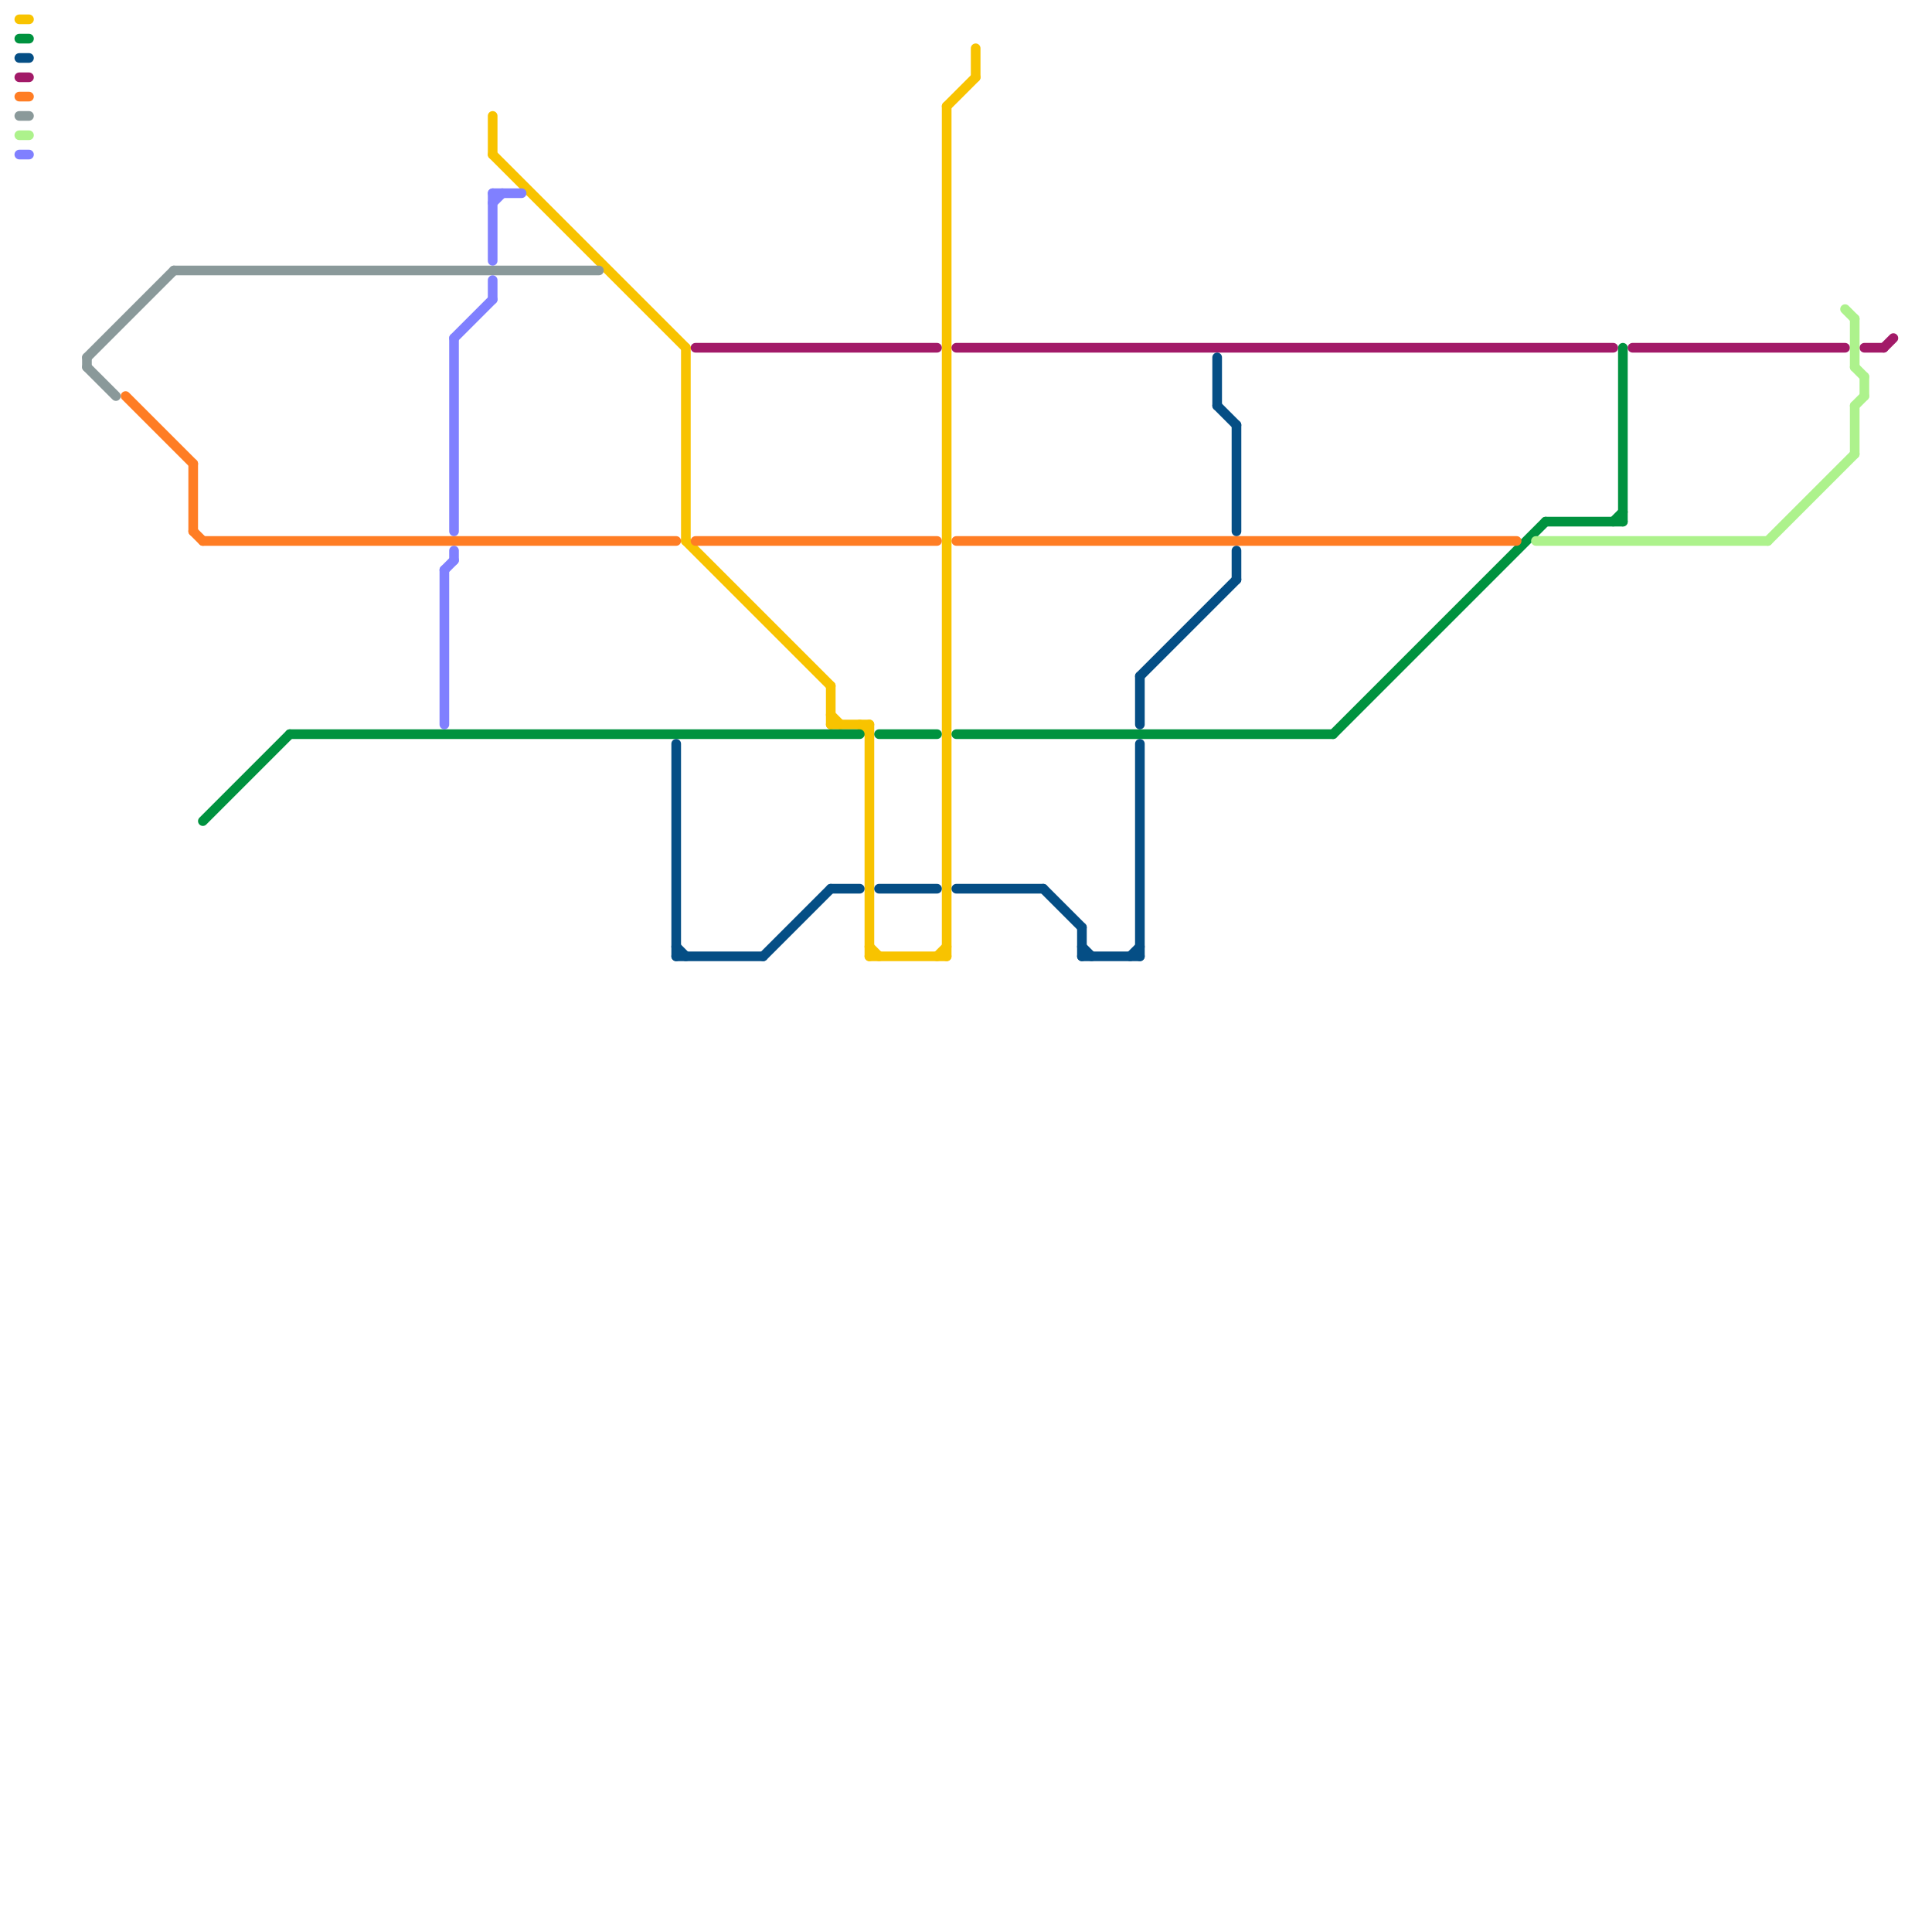 
<svg version="1.1" xmlns="http://www.w3.org/2000/svg" viewBox="0 0 200 200">
<style>text { font: 1px Helvetica; font-weight: 600; white-space: pre; dominant-baseline: central; } line { stroke-width: 1; fill: none; stroke-linecap: round; stroke-linejoin: round; } .c0 { stroke: #f8c300 } .c1 { stroke: #00923f } .c2 { stroke: #a21a68 } .c3 { stroke: #ff7d24 } .c4 { stroke: #8a999a } .c5 { stroke: #054e85 } .c6 { stroke: #adf28c } .c7 { stroke: #8080ff } .w1 { stroke-width: 1; }</style><defs><g id="ct-xf"><circle r="0.5" fill="#fff" stroke="#000" stroke-width="0.2"/></g><g id="ct"><circle r="0.5" fill="#fff" stroke="#000" stroke-width="0.1"/></g></defs><line class="c0 " x1="98" y1="11" x2="101" y2="8"/><line class="c0 " x1="101" y1="5" x2="101" y2="8"/><line class="c0 " x1="51" y1="16" x2="71" y2="36"/><line class="c0 " x1="51" y1="12" x2="51" y2="16"/><line class="c0 " x1="90" y1="75" x2="90" y2="99"/><line class="c0 " x1="86" y1="74" x2="87" y2="75"/><line class="c0 " x1="86" y1="71" x2="86" y2="75"/><line class="c0 " x1="86" y1="75" x2="90" y2="75"/><line class="c0 " x1="98" y1="11" x2="98" y2="99"/><line class="c0 " x1="71" y1="36" x2="71" y2="56"/><line class="c0 " x1="90" y1="99" x2="98" y2="99"/><line class="c0 " x1="2" y1="2" x2="3" y2="2"/><line class="c0 " x1="90" y1="98" x2="91" y2="99"/><line class="c0 " x1="97" y1="99" x2="98" y2="98"/><line class="c0 " x1="89" y1="75" x2="90" y2="76"/><line class="c0 " x1="71" y1="56" x2="86" y2="71"/><line class="c1 " x1="168" y1="36" x2="168" y2="54"/><line class="c1 " x1="167" y1="54" x2="168" y2="53"/><line class="c1 " x1="30" y1="76" x2="89" y2="76"/><line class="c1 " x1="91" y1="76" x2="97" y2="76"/><line class="c1 " x1="99" y1="76" x2="138" y2="76"/><line class="c1 " x1="21" y1="85" x2="30" y2="76"/><line class="c1 " x1="2" y1="4" x2="3" y2="4"/><line class="c1 " x1="160" y1="54" x2="168" y2="54"/><line class="c1 " x1="138" y1="76" x2="160" y2="54"/><line class="c2 " x1="195" y1="36" x2="196" y2="35"/><line class="c2 " x1="72" y1="36" x2="97" y2="36"/><line class="c2 " x1="169" y1="36" x2="191" y2="36"/><line class="c2 " x1="99" y1="36" x2="167" y2="36"/><line class="c2 " x1="2" y1="8" x2="3" y2="8"/><line class="c2 " x1="193" y1="36" x2="195" y2="36"/><line class="c3 " x1="13" y1="41" x2="20" y2="48"/><line class="c3 " x1="20" y1="55" x2="21" y2="56"/><line class="c3 " x1="21" y1="56" x2="70" y2="56"/><line class="c3 " x1="20" y1="48" x2="20" y2="55"/><line class="c3 " x1="99" y1="56" x2="157" y2="56"/><line class="c3 " x1="2" y1="10" x2="3" y2="10"/><line class="c3 " x1="72" y1="56" x2="97" y2="56"/><line class="c4 " x1="9" y1="37" x2="18" y2="28"/><line class="c4 " x1="18" y1="28" x2="62" y2="28"/><line class="c4 " x1="9" y1="38" x2="12" y2="41"/><line class="c4 " x1="9" y1="37" x2="9" y2="38"/><line class="c4 " x1="2" y1="12" x2="3" y2="12"/><line class="c5 " x1="70" y1="98" x2="71" y2="99"/><line class="c5 " x1="91" y1="92" x2="97" y2="92"/><line class="c5 " x1="112" y1="98" x2="113" y2="99"/><line class="c5 " x1="128" y1="44" x2="128" y2="55"/><line class="c5 " x1="2" y1="6" x2="3" y2="6"/><line class="c5 " x1="117" y1="99" x2="118" y2="98"/><line class="c5 " x1="99" y1="92" x2="108" y2="92"/><line class="c5 " x1="128" y1="57" x2="128" y2="60"/><line class="c5 " x1="86" y1="92" x2="89" y2="92"/><line class="c5 " x1="118" y1="77" x2="118" y2="99"/><line class="c5 " x1="108" y1="92" x2="112" y2="96"/><line class="c5 " x1="70" y1="77" x2="70" y2="99"/><line class="c5 " x1="112" y1="96" x2="112" y2="99"/><line class="c5 " x1="112" y1="99" x2="118" y2="99"/><line class="c5 " x1="118" y1="70" x2="118" y2="75"/><line class="c5 " x1="126" y1="42" x2="128" y2="44"/><line class="c5 " x1="79" y1="99" x2="86" y2="92"/><line class="c5 " x1="126" y1="37" x2="126" y2="42"/><line class="c5 " x1="70" y1="99" x2="79" y2="99"/><line class="c5 " x1="118" y1="70" x2="128" y2="60"/><line class="c6 " x1="159" y1="56" x2="183" y2="56"/><line class="c6 " x1="192" y1="38" x2="193" y2="39"/><line class="c6 " x1="192" y1="33" x2="192" y2="38"/><line class="c6 " x1="193" y1="39" x2="193" y2="41"/><line class="c6 " x1="183" y1="56" x2="192" y2="47"/><line class="c6 " x1="2" y1="14" x2="3" y2="14"/><line class="c6 " x1="191" y1="32" x2="192" y2="33"/><line class="c6 " x1="192" y1="42" x2="192" y2="47"/><line class="c6 " x1="192" y1="42" x2="193" y2="41"/><line class="c7 " x1="47" y1="35" x2="47" y2="55"/><line class="c7 " x1="47" y1="57" x2="47" y2="58"/><line class="c7 " x1="51" y1="29" x2="51" y2="31"/><line class="c7 " x1="46" y1="59" x2="47" y2="58"/><line class="c7 " x1="46" y1="59" x2="46" y2="75"/><line class="c7 " x1="51" y1="20" x2="54" y2="20"/><line class="c7 " x1="51" y1="20" x2="51" y2="27"/><line class="c7 " x1="51" y1="21" x2="52" y2="20"/><line class="c7 " x1="2" y1="16" x2="3" y2="16"/><line class="c7 " x1="47" y1="35" x2="51" y2="31"/>
</svg>
